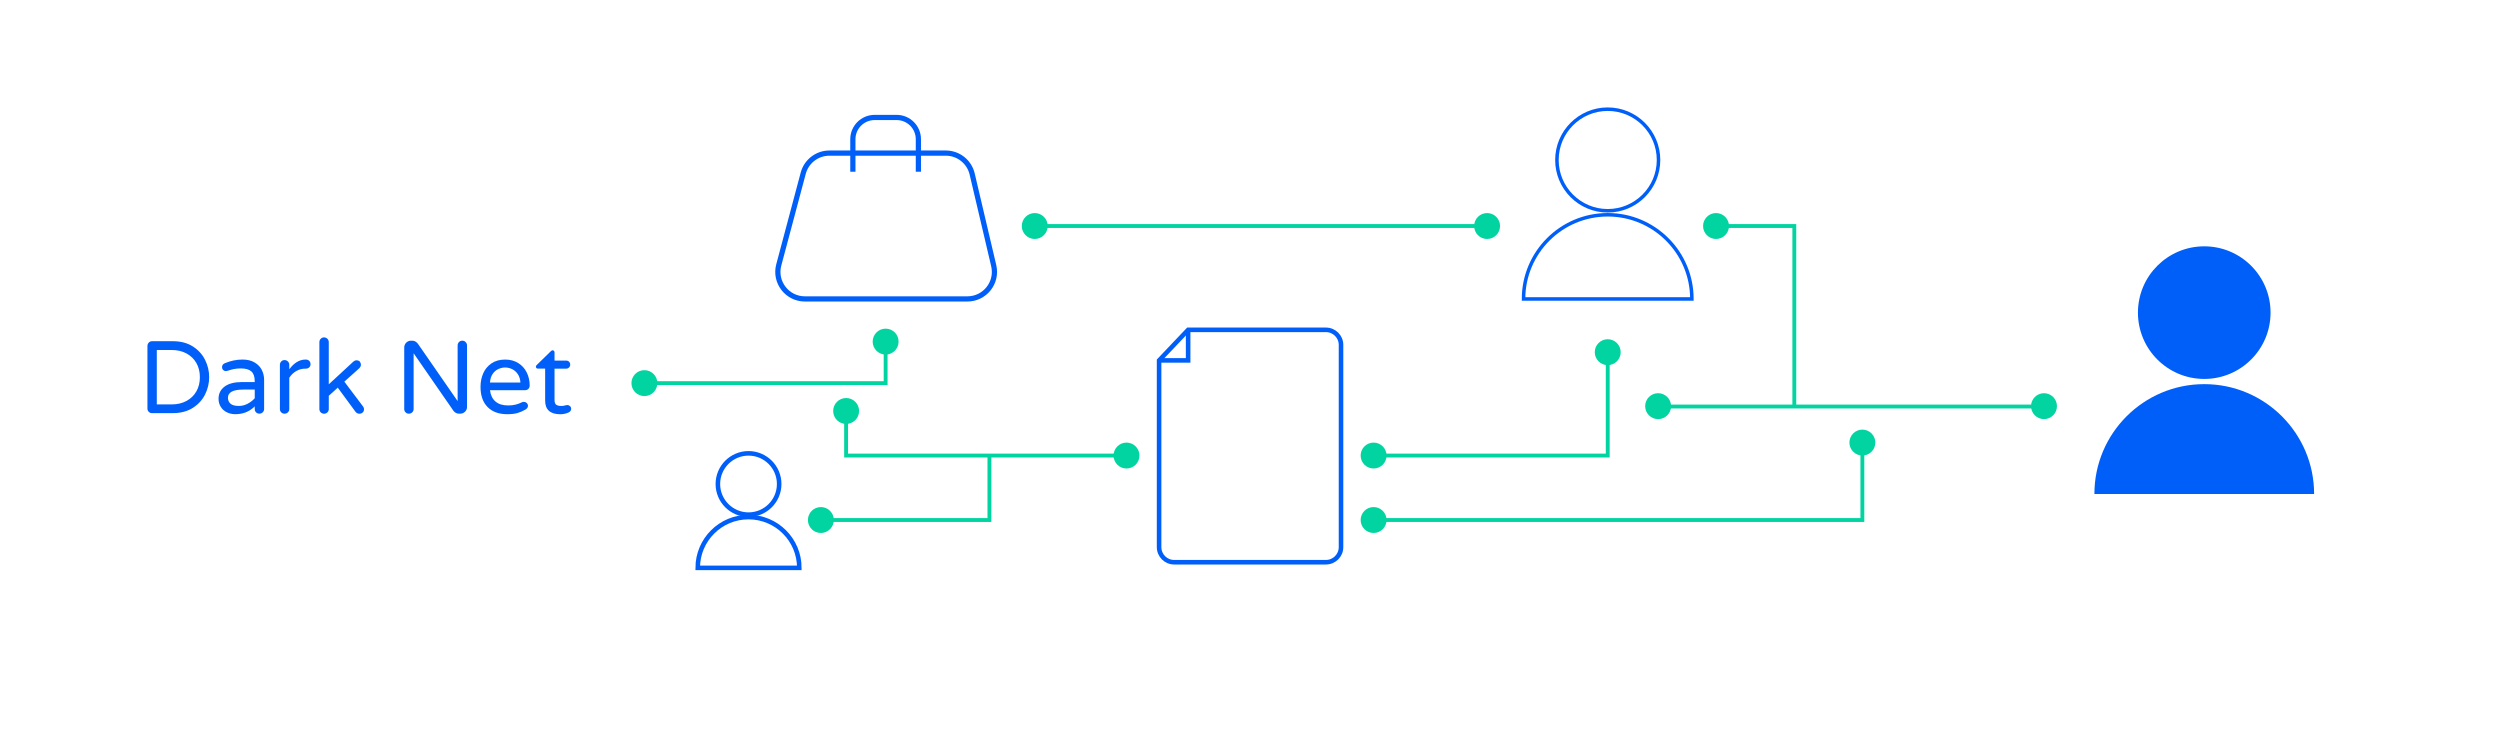 <?xml version="1.0" encoding="UTF-8"?> <!-- Generator: Adobe Illustrator 23.0.1, SVG Export Plug-In . SVG Version: 6.00 Build 0) --> <svg xmlns="http://www.w3.org/2000/svg" xmlns:xlink="http://www.w3.org/1999/xlink" id="Слой_1" x="0px" y="0px" viewBox="0 0 1384.86 407.94" style="enable-background:new 0 0 1384.86 407.94;" xml:space="preserve"> <style type="text/css"> .st0{fill:#F6F6F6;} .st1{fill:#EDEDED;} .st2{fill:none;stroke:#FFFFFF;stroke-width:9.213;stroke-miterlimit:10;} .st3{fill:#FFFFFF;} .st4{fill:#005FF9;} .st5{fill:#01D4A1;} .st6{fill:none;stroke:#DADADA;stroke-width:1.279;stroke-miterlimit:10;} .st7{fill:none;stroke:url(#SVGID_9_);stroke-width:8;stroke-miterlimit:10;} .st8{fill:#F5F5F5;} .st9{fill:#F3F4F4;} .st10{fill:#3AAFE1;} .st11{fill:#F4F5F5;} .st12{fill:#F3F5F5;} .st13{fill:#F3F5F6;} .st14{fill:#34ADE1;} .st15{fill:#F3F4F7;} .st16{fill:#F1F4F5;} .st17{fill:#4AB6E3;} .st18{fill:#EEF3F3;} .st19{fill:#39AFE0;} .st20{fill:#3DB1E1;} .st21{fill:#3CB1E0;} .st22{fill:#3AB0E1;} .st23{fill:#EDF2F3;} .st24{fill:#E6F0F4;} .st25{fill:#37AFE0;} .st26{fill:#46B4E4;} .st27{fill:#3CB1E1;} .st28{fill:#40B2E2;} .st29{fill:#41B3E3;} .st30{fill:#F1F3F4;} .st31{fill:#39AFE1;} .st32{fill:#41B3E1;} .st33{fill:#F1F4F7;} .st34{fill:#3AB2E1;} .st35{fill:#32AEE1;} .st36{fill:#3AB1E2;} .st37{fill:#3FB1E3;} .st38{fill:#43B2E1;} .st39{fill:#3FB3E0;} .st40{fill:#3CB1E2;} .st41{fill:#3BB1E2;} .st42{fill:#3FB2E3;} .st43{fill:#3DB1E3;} .st44{fill:#44B3E3;} .st45{fill:#EEF3F2;} .st46{fill:#45B5E1;} .st47{fill:#43B2E4;} .st48{fill:#44B3E2;} .st49{fill:#3DB1E2;} .st50{fill:#41B4E2;} .st51{fill:#3EB1E1;} .st52{fill:#48B4E2;} .st53{fill:#3EB2DF;} .st54{fill:#3DB2E2;} .st55{fill:#46B4E2;} .st56{fill:#38AFE1;} .st57{fill:#3EB0E3;} .st58{fill:#41B2E3;} .st59{fill:#45B5E3;} .st60{fill:#3EB1E2;} .st61{fill:#3EB2E1;} .st62{fill:#3AB0E3;} .st63{fill:#3EB2E2;} .st64{fill:#39B0E1;} .st65{fill:#48B5E3;} .st66{fill:#41B3E0;} .st67{fill:#3BB0E0;} .st68{fill:#38ADDF;} .st69{fill:#37AFE1;} .st70{fill:#3CB0E1;} .st71{fill:#3AAFE3;} .st72{fill:#3DB2E1;} .st73{fill:#41B1E1;} .st74{fill:#49B5E3;} .st75{fill:#43B4E2;} .st76{fill:#36AFE0;} .st77{fill:#43B3E1;} .st78{fill:#45B4E1;} .st79{fill:#43B3E3;} .st80{fill:#43B4E1;} .st81{fill:#40B2E5;} .st82{fill:#3BAFE2;} .st83{fill:#33AEDE;} .st84{fill:#36B0E0;} .st85{fill:#3BB0E2;} .st86{fill:#31AEE0;} .st87{fill:#40B0E3;} .st88{fill:#4DB7E0;} .st89{fill:#43B4E3;} .st90{fill:#2DADDF;} .st91{fill:#3FB0E1;} .st92{fill:#40B2E3;} .st93{fill:#47B3E1;} .st94{fill:#3FB2E2;} .st95{fill:#EFF4F2;} .st96{fill:#41B1E2;} .st97{fill:#51B9E4;} .st98{fill:#46B4E3;} .st99{fill:#41B2E5;} .st100{fill:#3FB2E1;} .st101{fill:#3FB3E1;} .st102{fill:#45B2E5;} .st103{fill:#26A9E1;} .st104{fill:#43B4E4;} .st105{fill:#3CAEE2;} .st106{fill:#3BB1E1;} .st107{fill:#36B0E5;} .st108{fill:#48B4E3;} .st109{fill:#56BBE4;} .st110{fill:#4CB6E3;} .st111{fill:#4EB7E2;} .st112{fill:#42B2E1;} .st113{fill:#33AEE2;} .st114{fill:#43B2E2;} .st115{fill:#40B3E2;} .st116{fill:#54B9E5;} .st117{fill:#44B4E2;} .st118{fill:#42B3E5;} .st119{fill:#50B8E5;} .st120{fill:#41AFE3;} .st121{fill:#3CB1DF;} .st122{fill:#45B4E3;} .st123{fill:#41B2E4;} .st124{fill:#49B6E3;} .st125{fill:#44B2E2;} .st126{fill:#41B3E2;} .st127{fill:#27A9E0;} .st128{fill:#4EB8E4;} .st129{fill:#41B2E2;} .st130{fill:#4CB7E3;} .st131{fill:#52B9E3;} .st132{fill:#46BBE5;} .st133{fill:#44B3E1;} .st134{fill:#46B4E1;} .st135{fill:#DFEEF2;} .st136{fill:#43B3E2;} .st137{fill:#42B3E0;} .st138{fill:#3CB2E1;} .st139{fill:#75C5E9;} .st140{fill:#E8F0F3;} .st141{fill:#F8F4F7;} .st142{fill:#46B3E2;} .st143{fill:#47BAE6;} .st144{fill:#34AEE4;} .st145{fill:#4BB6E4;} .st146{fill:#55BAE5;} .st147{fill:#4BB7E2;} .st148{fill:#44B4E3;} .st149{fill:#33AEE0;} .st150{fill:#44B4E1;} .st151{fill:#47B4E0;} .st152{fill:#30ABE3;} .st153{fill:#28AADE;} .st154{fill:#3DB2E3;} .st155{fill:#3AB1E1;} .st156{fill:#4AB6E4;} .st157{fill:#47B5E2;} .st158{fill:#F0F4F2;} .st159{fill:#28ACE0;} .st160{fill:#32B1DC;} .st161{fill:#2AABDF;} .st162{fill:#2CAAE2;} .st163{fill:#3FB1E2;} .st164{fill:#DCECF3;} .st165{fill:#3EB1E4;} .st166{fill:#DFEDF2;} .st167{fill:#45B3E1;} .st168{fill:#40B3E1;} .st169{fill:#3EB0E2;} .st170{fill:#28A9E4;} .st171{fill:#F0F7F0;} .st172{fill:#2DACE0;} .st173{fill:#45B1E5;} .st174{fill:#DAEDF1;} .st175{fill:#3EB3E1;} .st176{fill:#F2F3F7;} .st177{fill:#5BBDE5;} .st178{fill:#47B7E3;} .st179{fill:#44B4E5;} .st180{fill:#50B8E4;} .st181{fill:#3FAFE2;} .st182{fill:#4BB7E3;} .st183{fill:#43B3E0;} .st184{fill:#43B4E0;} .st185{fill:#B5DFED;} .st186{fill:#27A9E2;} .st187{fill:#29A8E3;} .st188{fill:#25AAE2;} .st189{fill:#55BAE4;} .st190{fill:#4BB6E3;} .st191{fill:#26AAE0;} .st192{fill:#7AC7EA;} .st193{fill:#4EB7E3;} .st194{fill:#34AEE2;} .st195{fill:#46B5E2;} .st196{fill:#2BA9E2;} .st197{fill:#41B2DE;} .st198{fill:#E6EFF0;} .st199{fill:#44BCE4;} .st200{fill:#27A9E1;} .st201{fill:#32B4E3;} .st202{fill:#27A9E3;} .st203{fill:#E4EFF2;} .st204{fill:#27AADE;} .st205{fill:#8DCFEC;} .st206{fill:#26ABE0;} .st207{fill:#4BB6E1;} .st208{fill:#24AAE4;} .st209{fill:#32AEE2;} .st210{fill:#2EACE0;} .st211{fill:#29ACE3;} .st212{fill:#2BABE1;} .st213{fill:#50B7E3;} .st214{fill:#4EB6E0;} .st215{fill:#D9EBF1;} .st216{fill:#54BAE4;} .st217{fill:#F3F6EF;} .st218{fill:#43B4DF;} .st219{fill:#44B5E0;} .st220{fill:#49B4E3;} .st221{fill:#31ADE0;} .st222{fill:#46BDE5;} .st223{fill:#3FBDE6;} .st224{fill:#37AEE1;} .st225{fill:#28AAE1;} .st226{fill:#28A9E0;} .st227{fill:#50B7E4;} .st228{fill:#52B8E5;} .st229{fill:#25A9E2;} .st230{fill:#28AADF;} .st231{fill:#F8F4FA;} .st232{fill:#53BAE4;} .st233{fill:#32ADE2;} .st234{fill:#59BDE5;} .st235{fill:#EBF3F4;} .st236{fill:#44BAE4;} .st237{fill:#45B4E2;} .st238{fill:#29ACDF;} .st239{fill:#45B5E0;} .st240{fill:#3CEBF8;} .st241{fill:#37AFE2;} .st242{fill:#47B5E3;} .st243{fill:#2DABE2;} .st244{fill:#38AFE0;} .st245{fill:#4CB7E2;} .st246{fill:#4EB7E7;} .st247{fill:#2BAAE0;} .st248{fill:#A4D7ED;} .st249{fill:#46B5E4;} .st250{fill:#42B2E3;} .st251{fill:#4AB5E2;} .st252{fill:#4FBCE3;} .st253{fill:#31ACE1;} .st254{fill:#2BAAE2;} .st255{fill:#34AEE1;} .st256{fill:#48B4E1;} .st257{fill:#28A9E2;} .st258{fill:#2DACDE;} .st259{fill:#97D2EA;} .st260{fill:#27AAE1;} .st261{fill:#47B4E3;} .st262{fill:#45B4E4;} .st263{fill:#A6D6EF;} .st264{fill:#3FB3E4;} .st265{fill:#2BAADF;} .st266{fill:#44BAE5;} .st267{fill:#42B1E3;} .st268{fill:#2BA9E3;} .st269{fill:#47B6E3;} .st270{fill:#4DB6E4;} .st271{fill:#44B2E4;} .st272{fill:#26AADF;} .st273{fill:#2CABE0;} .st274{fill:#46B3E1;} .st275{fill:#4BB5E4;} .st276{fill:#29AAE4;} .st277{fill:#45B3E2;} .st278{fill:#4FB8E3;} .st279{fill:#4BBAE3;} .st280{fill:#29A9E3;} .st281{fill:#4CB7E4;} .st282{fill:#E5F0F2;} .st283{fill:#26AAE1;} .st284{fill:#25AADE;} .st285{fill:#34ADE2;} .st286{fill:#3CB8E4;} .st287{fill:#49B6E4;} .st288{fill:#46B6E5;} .st289{fill:#46B5E1;} .st290{fill:#48B4E0;} .st291{fill:#45B3E3;} .st292{fill:#54BAE5;} .st293{fill:#2AABE0;} .st294{fill:#25AAE1;} .st295{fill:#2AABE1;} .st296{fill:#48B5E5;} .st297{fill:#37B8E4;} .st298{fill:#3FB3E2;} .st299{fill:#4FBBE4;} .st300{fill:#49D1EC;} .st301{fill:#42BAE4;} .st302{fill:#4BB4E0;} .st303{fill:#55B9E4;} .st304{fill:#38B0E2;} .st305{fill:#41B4E3;} .st306{fill:#40B1E2;} .st307{fill:#42BBE5;} .st308{fill:#2AA9DE;} .st309{fill:#4AB5E3;} .st310{fill:#44B3E4;} .st311{fill:#42B2E2;} .st312{fill:#25A9E1;} .st313{fill:#2EB5E4;} .st314{fill:#E0EEF3;} .st315{fill:#53BBE4;} .st316{fill:#1CB0EE;} .st317{fill:#2BAAE1;} .st318{fill:#29A9E1;} .st319{fill:#38B6E3;} .st320{fill:#4BB7E4;} .st321{fill:#43B8E2;} .st322{fill:#33ADE0;} .st323{fill:#42BFE8;} .st324{fill:#39B0E2;} .st325{fill:#4EC1E6;} .st326{fill:#49B5E4;} .st327{fill:#44B4E0;} .st328{fill:#48B5E2;} .st329{fill:#4AB5E4;} .st330{fill:#4EB9E5;} .st331{fill:#4BC0E7;} .st332{fill:#48B2E2;} .st333{fill:#4CBFE6;} .st334{fill:#4FC2E7;} .st335{fill:#50B9E3;} .st336{fill:#27AAE0;} .st337{fill:#25A9E0;} .st338{fill:#4CBCE5;} .st339{fill:#4AB8E2;} .st340{fill:#4DBAE6;} .st341{fill:#4AB5E5;} .st342{fill:#2DACE1;} .st343{fill:#41B2E0;} .st344{fill:#4AB7E4;} .st345{fill:#4CBBE3;} .st346{fill:#48BDE5;} .st347{fill:#3CB7E4;} .st348{fill:#2CABE1;} .st349{fill:#32B3E4;} .st350{fill:#4ABCE4;} .st351{fill:#42B3E1;} .st352{fill:#3FB9E4;} .st353{fill:#55BEE4;} .st354{fill:#4EBCE3;} .st355{fill:#30B2E4;} .st356{fill:#4AB4E2;} .st357{fill:#4CB6E4;} .st358{fill:#26AEE4;} .st359{fill:#4BB5E0;} .st360{fill:#36B6CE;} .st361{fill:#27AAE2;} .st362{fill:#42B2E0;} .st363{fill:#4DBCE3;} .st364{fill:#50B8E3;} .st365{fill:#48B6E3;} .st366{fill:#49B6E1;} .st367{fill:#51B8E6;} .st368{fill:#2EAFE3;} .st369{fill:#3EB6E4;} .st370{fill:#26C3EF;} .st371{fill:#2EB3E1;} .st372{fill:#4BB9E3;} .st373{fill:#51BEE4;} .st374{fill:#28A9E3;} .st375{fill:#3FB7E3;} .st376{fill:#41B4E0;} .st377{fill:#30ADE2;} .st378{fill:#24AAE0;} .st379{fill:#47B4E5;} .st380{fill:#31B3E2;} .st381{fill:#40B3E0;} .st382{fill:#43B2E0;} .st383{fill:#55D3EE;} .st384{fill:#33B1E4;} .st385{fill:#3AB4E2;} .st386{fill:#50B8E2;} .st387{fill:#54B9E4;} .st388{fill:#43B5E4;} .st389{fill:#3BAFE4;} .st390{fill:#40B3E4;} .st391{fill:#47B3E2;} .st392{fill:#4CB5DE;} .st393{fill:#4CB5DF;} .st394{fill:#46B5E3;} .st395{fill:#45B5E2;} .st396{fill:#4DB4E4;} .st397{fill:#E1EEF1;} .st398{fill:#4DB7E4;} .st399{fill:#20B0E7;} .st400{fill:#42B5E1;} .st401{fill:#4BB7E0;} .st402{fill:#44B5E1;} .st403{fill:#1EA9E2;} .st404{fill:#29AAE1;} .st405{fill:#43B5E1;} .st406{fill:#4CB6DF;} .st407{fill:#47B6E1;} .st408{fill:#42E4F3;} .st409{fill:#41D8F0;} .st410{fill:#20B0E6;} .st411{fill:#4BB5E6;} .st412{fill:#48B4E4;} .st413{fill:#4CB6E2;} .st414{fill:#3DB0DF;} .st415{fill:#4DB5DE;} .st416{fill:#26B1E9;} .st417{fill:#38DEF0;} .st418{fill:#22A9DC;} .st419{fill:#23ABE5;} .st420{fill:#49B4E1;} .st421{fill:#4CB7E1;} .st422{fill:#55BAE3;} .st423{fill:#25A8E1;} .st424{fill:#20AEE2;} .st425{fill:#26AADA;} .st426{fill:#4AB7E2;} .st427{fill:#2AA8DF;} .st428{fill:#47D6EE;} .st429{fill:#32ADE0;} .st430{fill:#3FB0E4;} .st431{fill:#33B2E1;} .st432{fill:#57DEF2;} .st433{fill:#2DE7F9;} .st434{fill:#2CABDF;} .st435{fill:#51BBE5;} .st436{fill:#49B8E1;} .st437{fill:#4DB8E9;} .st438{fill:#26ABDE;} .st439{fill:#50B7E6;} .st440{fill:#44B7E1;} .st441{fill:#3BB0DE;} .st442{fill:#4BB6E2;} .st443{fill:#4EB8DF;} .st444{fill:#24A7D8;} .st445{fill:#28ABE5;} .st446{fill:#25ABE2;} .st447{fill:#29ADE7;} .st448{fill:#4AB9E3;} .st449{fill:#26A9E4;} .st450{fill:#4CB9E2;} .st451{fill:#29AAE5;} .st452{fill:#26ACE1;} .st453{fill:#45B3E4;} .st454{fill:#20A9F0;} .st455{fill:#53BAE5;} .st456{fill:#28AAE0;} .st457{fill:#4CB4E4;} .st458{fill:#24A9D8;} .st459{fill:#49B8E2;} .st460{fill:#23A3E5;} .st461{fill:#26ABE5;} .st462{fill:#27ABDC;} .st463{fill:#4DB8DF;} .st464{fill:#4FB6DF;} .st465{fill:#23ACDF;} .st466{fill:#3FB3E6;} .st467{fill:#23A4DB;} .st468{fill:#21A7DE;} .st469{fill:#4DB9E3;} .st470{fill:#27A4DD;} .st471{fill:#28ADE6;} .st472{fill:#27AAE4;} .st473{fill:#20A9E2;} .st474{fill:#41B4E1;} .st475{fill:#24ABE2;} .st476{fill:#2EA7E5;} .st477{fill:#23A4D5;} .st478{fill:#4DDDEF;} .st479{fill:#21AEE3;} .st480{fill:#4CB6E1;} .st481{fill:#29AAE2;} .st482{fill:#4ADCF1;} .st483{fill:#3CDAF1;} .st484{fill:#51E1F4;} .st485{fill:#1FAAE4;} .st486{fill:#29ABE5;} .st487{fill:#4DB6E0;} .st488{fill:#42B6E1;} .st489{fill:#48B6E2;} .st490{fill:#29A4DF;} .st491{fill:#20A8DF;} .st492{fill:#22A5DD;} .st493{fill:#30E7FA;} .st494{fill:#23AADB;} .st495{fill:#28ABDE;} .st496{fill:#24A5DC;} .st497{fill:#28AADA;} .st498{fill:#20A8E0;} .st499{fill:#39B4E2;} .st500{fill:#45DAED;} .st501{fill:#2DE0F3;} .st502{fill:#2DE9F8;} .st503{fill:#66C1E5;} .st504{fill:#24A9E0;} .st505{fill:#25A9DF;} .st506{fill:#4FB7E5;} .st507{fill:#2DF2F9;} .st508{fill:#269FEA;} .st509{fill:#22A2E0;} .st510{fill:#29A8D5;} .st511{fill:#3AE8F4;} .st512{fill:#62C0E7;} .st513{fill:#3DDDF1;} .st514{fill:#50B6E3;} .st515{fill:#35DAEE;} .st516{fill:#4AB6E2;} .st517{fill:#20ADE8;} .st518{fill:#34BFDC;} .st519{fill:#23AEE3;} .st520{fill:#27A6DA;} .st521{fill:#27A7DF;} .st522{fill:#26A8DF;} .st523{fill:#27ACE2;} .st524{fill:#29A6E0;} .st525{fill:#26A5DF;} .st526{fill:#30A8E0;} .st527{fill:#2CEFF9;} .st528{fill:#29A8E2;} .st529{fill:#2AACE1;} .st530{fill:#30A8DB;} .st531{fill:#29ABE1;} .st532{fill:#26B1D9;} .st533{fill:#20A7E5;} .st534{fill:#24A7DE;} .st535{fill:#2DA6E3;} .st536{fill:#29A5E4;} .st537{fill:#1EA9E7;} .st538{fill:#2AF4FA;} .st539{fill:#2CA5D9;} .st540{fill:#26A6D7;} .st541{fill:#26A9E0;} .st542{fill:#2AA7E1;} .st543{fill:#2FA4E0;} .st544{fill:#26A6DA;} .st545{fill:#22A3E4;} .st546{fill:#1AACD0;} .st547{fill:#2BA7DF;} .st548{fill:#3FB2DF;} .st549{fill:#2EECF9;} .st550{fill:#23A8E3;} .st551{fill:#23A5E6;} .st552{fill:#25A9D5;} .st553{fill:#28A9DA;} .st554{fill:#31E0F4;} .st555{fill:#1FA5E9;} .st556{fill:#26ADDC;} .st557{fill:#20ACE2;} .st558{fill:#2EA6DD;} .st559{fill:#27ABE0;} .st560{fill:#2BABE7;} .st561{fill:#2FA1D9;} .st562{fill:#25A4D8;} .st563{fill:#29A6E8;} .st564{fill:#25A3ED;} .st565{fill:#2FA1D4;} .st566{fill:#2AA7E0;} .st567{fill:#20AAEE;} .st568{fill:#23ACD9;} .st569{fill:#23A8E1;} .st570{fill:#27A9D9;} .st571{fill:#29ABDD;} .st572{fill:#2EA4DF;} .st573{fill:#27A9DC;} .st574{fill:#32E7F4;} .st575{fill:#2AABDB;} .st576{fill:#1CA6E7;} .st577{fill:#21A6ED;} .st578{fill:#2FA5DF;} .st579{fill:#29AADC;} .st580{fill:#28ACD7;} .st581{fill:#25A7DE;} .st582{fill:#1CA7EA;} .st583{fill:#2AA8E5;} .st584{fill:#28AADC;} .st585{fill:#2BA3D7;} .st586{fill:#2AAADF;} .st587{fill:#26ABEC;} .st588{fill:#27AADD;} .st589{fill:#22A8DA;} .st590{fill:#2EA2DA;} .st591{fill:#26A9E3;} .st592{fill:#25A4DA;} .st593{fill:#29AADF;} .st594{fill:#29A8D9;} .st595{fill:#2CECF7;} .st596{fill:#3BE1F4;} .st597{fill:#26ADDE;} .st598{fill:#28A7E1;} .st599{fill:#2AAAE5;} .st600{fill:#2AB1D9;} .st601{fill:#28A8E2;} .st602{fill:#2CEAF4;} .st603{fill:#29A8CE;} .st604{fill:#26A6EC;} .st605{fill:#29A6DF;} .st606{fill:#32E2F4;} .st607{fill:#27AFDA;} .st608{fill:#22A9DB;} .st609{fill:#25A4DF;} .st610{fill:#28A6DC;} .st611{fill:#22AFF0;} .st612{fill:#24AADF;} .st613{fill:#23A9E0;} .st614{fill:#27A8DF;} .st615{fill:#2DAEE0;} .st616{fill:#29ACDE;} .st617{fill:#25ACDC;} .st618{fill:#29A7E3;} .st619{fill:#28ABDF;} .st620{fill:#20A8DE;} .st621{fill:#2DE5F4;} .st622{fill:#24ACDF;} .st623{fill:#2CAFD9;} .st624{fill:#24A7EA;} .st625{fill:#27A6E0;} .st626{fill:#2BA9D9;} .st627{fill:#27A1E0;} .st628{fill:#2BAADD;} .st629{fill:#2CA3E0;} .st630{fill:#4DB7E5;} .st631{fill:#28A9DC;} .st632{fill:#2EEDFB;} .st633{fill:#24B0D5;} .st634{fill:#23A8DA;} .st635{fill:#2EA4DE;} .st636{fill:#28A7DA;} .st637{fill:#2BA7F1;} .st638{fill:#26A8D0;} .st639{fill:#28A9F2;} .st640{fill:#22A8DC;} .st641{fill:#25A6DE;} .st642{fill:#21A9E5;} .st643{fill:#20A9E0;} .st644{fill:#58BAE5;} .st645{fill:#25A9DA;} .st646{fill:#27A6DD;} .st647{fill:#26A6E7;} .st648{fill:#2BA5DD;} .st649{fill:#2BA4D9;} .st650{fill:#23A7EF;} .st651{fill:#47B5E0;} .st652{fill:#28B0E3;} .st653{fill:#26A8D8;} .st654{fill:#2DA9E2;} .st655{fill:#29ABDA;} .st656{fill:#2AAAE4;} .st657{fill:#28A9DB;} .st658{fill:#24A6D9;} .st659{fill:#29AADA;} .st660{fill:#4EB7E4;} .st661{fill:#2AA9E4;} .st662{fill:#29A8DC;} .st663{fill:#2FA3D8;} .st664{fill:#21A9E0;} .st665{fill:#2AAADD;} .st666{fill:#26A4DF;} .st667{fill:#24A5D8;} .st668{fill:#29A9D9;} .st669{fill:#29ACDA;} .st670{fill:#2FA3DC;} .st671{fill:#29A5DB;} .st672{fill:#29A8E4;} .st673{fill:#25A2DC;} .st674{fill:#2BAFE4;} .st675{fill:#1EA5E7;} .st676{fill:#26A9DF;} .st677{fill:#2AA8E3;} .st678{fill:#2DEBF6;} .st679{fill:#29A9E4;} .st680{fill:#24AAE3;} .st681{fill:#25A3D7;} .st682{fill:#25AAEB;} .st683{fill:#24B1E9;} .st684{fill:#2FA6E0;} .st685{fill:#2DEEFA;} .st686{fill:#27A7E1;} .st687{fill:#24ACE7;} .st688{fill:#2AABEB;} .st689{fill:#2DA6D9;} .st690{fill:#22AEDF;} .st691{fill:#2BA4D8;} .st692{fill:#26ABE4;} .st693{fill:#27A6E5;} .st694{fill:#22A9D8;} .st695{fill:#2CEFF8;} .st696{fill:#2DA9D7;} .st697{fill:#2BA9E7;} .st698{fill:#30EEF6;} .st699{fill:#22A8DB;} .st700{fill:#24ADDF;} .st701{fill:#31E3F7;} .st702{fill:#2CABD9;} .st703{fill:#4CB8E1;} .st704{fill:#28A7E2;} .st705{fill:#22A7E2;} .st706{fill:#24A9E3;} .st707{fill:#DFF0EE;} .st708{fill:#33ECF9;} .st709{fill:#6FC2E4;} .st710{fill:#4FB5E1;} .st711{fill:#2BA9DD;} .st712{fill:#25A7E1;} .st713{fill:#51B9E5;} .st714{fill:#2BA9E6;} .st715{fill:#55BBE5;} .st716{fill:#2CA7DF;} .st717{fill:#5ABEE4;} .st718{fill:#CCE6F0;} .st719{fill:#F2F4F4;} .st720{fill:#42B3E2;} .st721{fill:#40B2E1;} .st722{fill:#33ACE1;} .st723{fill:#2BA9E0;} .st724{fill:#42B2E4;} .st725{fill:#2CACE1;} .st726{fill:#52B9E4;} .st727{fill:#4CB8E4;} .st728{fill:#33AEE1;} .st729{fill:#44B5E2;} .st730{fill:#42B4E3;} .st731{fill:#48B5E4;} .st732{fill:#42B4E4;} .st733{fill:#36B0E1;} .st734{fill:#56BAE5;} .st735{fill:#57BBE5;} .st736{fill:#52BAE2;} .st737{fill:#3AB1E5;} .st738{fill:#3EB1E3;} .st739{fill:#45B4E5;} .st740{fill:#2CAAE1;} .st741{fill:#31DBF1;} .st742{fill:#48B5E1;} .st743{fill:#2FACE4;} .st744{fill:#34B0DF;} .st745{fill:#2CACDD;} .st746{fill:#52BDE6;} .st747{fill:#50BFE3;} .st748{fill:#45B8E1;} .st749{fill:#46B8E1;} .st750{fill:#32AFE3;} .st751{fill:#42B1E2;} .st752{fill:#28C5EB;} .st753{fill:#30AEDE;} .st754{fill:#47B2E2;} .st755{fill:#31A8DF;} .st756{fill:#33E1F4;} .st757{fill:#21A3DD;} .st758{fill:#2AA8D4;} .st759{fill:#2BA5DE;} .st760{fill:#2AEFF4;} .st761{fill:#23A7E9;} .st762{fill:#3CE2F4;} .st763{fill:#2EA2F0;} .st764{fill:#21A5DE;} .st765{fill:#31E7F2;} .st766{fill:#28B0E0;} .st767{fill:#1EA7E3;} .st768{fill:#2DA6D6;} .st769{fill:#25A7E2;} .st770{fill:#2AACDF;} .st771{fill:#2BA8D6;} .st772{fill:#23A7DD;} .st773{fill:#27A4DB;} .st774{fill:#4EB8E3;} .st775{fill:#26A5E5;} .st776{fill:#28A7E0;} .st777{fill:#41B2E1;} .st778{fill:#42B3E3;} .st779{fill:#48B6E5;} .st780{fill:#26A8E2;} .st781{fill:#24A5D2;} .st782{fill:#28A8E0;} .st783{fill:#3FB1E1;} .st784{fill:#40B1E1;} .st785{fill:#3BB0E1;} .st786{fill:#3FBCE4;} .st787{fill:#3BC1E7;} .st788{fill:#3EB9E1;} .st789{fill:#26ABE1;} .st790{fill:#42B2E6;} .st791{fill:#32EEF7;} .st792{fill:#B7DFEE;} .st793{fill:#27AADF;} .st794{fill:#D4E8F3;} .st795{fill:#E5EFF4;} .st796{fill:#2FEEFA;} .st797{fill:#E3ECF2;} .st798{fill:#54B8E5;} .st799{fill:#69C2E7;} .st800{fill:#C9E5EF;} .st801{fill:#F6F3F9;} .st802{fill:#F1F3F5;} .st803{fill:#B2DCEF;} .st804{fill:#2CAEDD;} .st805{fill:#F3F4F5;} .st806{fill:#CAE4F1;} .st807{fill:#F2F4F5;} .st808{fill:#29A6E3;} .st809{fill:#27A8E2;} .st810{fill:#27A9DE;} .st811{fill:#2FE6F7;} .st812{fill:#27A8E3;} .st813{fill:#28AAE2;} .st814{fill:#44E6F5;} .st815{fill:#D4EAF3;} .st816{fill:#2DA7DF;} .st817{fill:#39E7F3;} .st818{fill:#D5EAF2;} .st819{fill:#2EE5FB;} .st820{fill:#E0EDF2;} .st821{fill:#2FEAFC;} .st822{fill:#21F8F9;} .st823{fill:#29F4F4;} .st824{fill:#2CE1F4;} .st825{fill:#39B0E3;} .st826{fill:#36E3F6;} .st827{fill:#40B8E2;} .st828{fill:none;stroke:#005FF9;stroke-miterlimit:10;} .st829{fill:none;stroke:#01D4A1;stroke-width:6;stroke-miterlimit:10;} .st830{fill:none;stroke:#FDB15D;stroke-width:6;stroke-miterlimit:10;} .st831{fill:none;stroke:#EDEDED;stroke-width:6;stroke-miterlimit:10;} .st832{fill:none;stroke:#DADADA;stroke-width:6;stroke-miterlimit:10;} .st833{fill:url(#SVGID_10_);} .st834{fill:none;stroke:#FFFFFF;stroke-width:2.764;stroke-miterlimit:10;} .st835{fill:none;stroke:url(#SVGID_11_);stroke-width:2.626;stroke-miterlimit:10;} .st836{fill:none;stroke:#FFFFFF;stroke-width:1.92;stroke-miterlimit:10;} .st837{fill:none;stroke:url(#SVGID_12_);stroke-width:1.922;stroke-miterlimit:10;} .st838{fill:url(#SVGID_13_);} .st839{fill:none;stroke:url(#SVGID_14_);stroke-width:1.745;stroke-miterlimit:10;} .st840{fill:none;stroke:url(#SVGID_15_);stroke-width:1.931;stroke-miterlimit:10;} .st841{fill:none;stroke:url(#SVGID_16_);stroke-width:1.922;stroke-miterlimit:10;} .st842{fill:url(#SVGID_17_);} .st843{fill:none;stroke:url(#SVGID_18_);stroke-width:1.745;stroke-miterlimit:10;} .st844{fill:none;stroke:url(#SVGID_19_);stroke-width:1.931;stroke-miterlimit:10;} .st845{fill:none;stroke:url(#SVGID_20_);stroke-width:1.922;stroke-miterlimit:10;} .st846{fill:url(#SVGID_21_);} .st847{fill:none;stroke:url(#SVGID_22_);stroke-width:1.745;stroke-miterlimit:10;} .st848{fill:none;stroke:url(#SVGID_23_);stroke-width:1.931;stroke-miterlimit:10;} .st849{fill:none;stroke:url(#SVGID_24_);stroke-width:1.922;stroke-miterlimit:10;} .st850{fill:url(#SVGID_25_);} .st851{fill:none;stroke:url(#SVGID_26_);stroke-width:1.745;stroke-miterlimit:10;} .st852{fill:none;stroke:url(#SVGID_27_);stroke-width:1.931;stroke-miterlimit:10;} .st853{fill:none;stroke:url(#SVGID_28_);stroke-width:1.922;stroke-miterlimit:10;} .st854{fill:url(#SVGID_29_);} .st855{fill:none;stroke:url(#SVGID_30_);stroke-width:1.745;stroke-miterlimit:10;} .st856{fill:none;stroke:url(#SVGID_31_);stroke-width:1.931;stroke-miterlimit:10;} .st857{fill:none;stroke:url(#SVGID_32_);stroke-width:1.922;stroke-miterlimit:10;} .st858{fill:url(#SVGID_33_);} .st859{fill:none;stroke:url(#SVGID_34_);stroke-width:1.745;stroke-miterlimit:10;} .st860{fill:none;stroke:url(#SVGID_35_);stroke-width:1.931;stroke-miterlimit:10;} .st861{fill:none;stroke:url(#SVGID_36_);stroke-width:1.922;stroke-miterlimit:10;} .st862{fill:url(#SVGID_37_);} .st863{fill:none;stroke:url(#SVGID_38_);stroke-width:1.745;stroke-miterlimit:10;} .st864{fill:none;stroke:url(#SVGID_39_);stroke-width:1.931;stroke-miterlimit:10;} .st865{fill:none;stroke:url(#SVGID_40_);stroke-width:2.626;stroke-miterlimit:10;} .st866{fill:none;stroke:url(#SVGID_41_);stroke-width:2.626;stroke-miterlimit:10;} .st867{fill:none;stroke:url(#SVGID_42_);stroke-width:2.626;stroke-miterlimit:10;} .st868{fill:none;stroke:url(#SVGID_43_);stroke-width:2.626;stroke-miterlimit:10;} .st869{fill:none;stroke:url(#SVGID_44_);stroke-width:2.626;stroke-miterlimit:10;} .st870{fill:none;stroke:url(#SVGID_45_);stroke-width:2.626;stroke-miterlimit:10;} .st871{fill:none;stroke:url(#SVGID_46_);stroke-width:2.626;stroke-miterlimit:10;} .st872{fill:none;stroke:url(#SVGID_47_);stroke-width:1.922;stroke-miterlimit:10;} .st873{fill:url(#SVGID_48_);} .st874{fill:none;stroke:url(#SVGID_49_);stroke-width:1.745;stroke-miterlimit:10;} .st875{fill:none;stroke:url(#SVGID_50_);stroke-width:1.931;stroke-miterlimit:10;} .st876{fill:none;stroke:url(#SVGID_51_);stroke-width:2.626;stroke-miterlimit:10;} .st877{fill:none;stroke:url(#SVGID_52_);stroke-width:2.626;stroke-miterlimit:10;} .st878{fill:none;stroke:url(#SVGID_53_);stroke-width:2.626;stroke-miterlimit:10;} .st879{fill:none;stroke:url(#SVGID_54_);stroke-width:2.626;stroke-miterlimit:10;} .st880{fill:none;stroke:url(#SVGID_55_);stroke-width:2.626;stroke-miterlimit:10;} .st881{fill:none;stroke:url(#SVGID_56_);stroke-width:2.626;stroke-miterlimit:10;} .st882{fill:none;stroke:url(#SVGID_57_);stroke-width:2.626;stroke-miterlimit:10;} .st883{fill:none;stroke:url(#SVGID_58_);stroke-width:2.626;stroke-miterlimit:10;} .st884{fill:none;stroke:url(#SVGID_59_);stroke-width:2.626;stroke-miterlimit:10;} .st885{fill:none;stroke:url(#SVGID_60_);stroke-width:8;stroke-miterlimit:10;} .st886{fill:none;stroke:url(#SVGID_61_);stroke-width:2.626;stroke-miterlimit:10;} .st887{fill:none;stroke:url(#SVGID_62_);stroke-width:2.626;stroke-miterlimit:10;} .st888{fill:none;stroke:url(#SVGID_63_);stroke-width:2.626;stroke-miterlimit:10;} .st889{fill:none;stroke:url(#SVGID_64_);stroke-width:2.626;stroke-miterlimit:10;} .st890{fill:none;stroke:url(#SVGID_65_);stroke-width:2.626;stroke-miterlimit:10;} .st891{fill:none;stroke:url(#SVGID_66_);stroke-width:2.626;stroke-miterlimit:10;} .st892{fill:none;stroke:url(#SVGID_67_);stroke-width:2.626;stroke-miterlimit:10;} .st893{fill:none;stroke:#005FF9;stroke-width:1.947;stroke-miterlimit:10;} .st894{fill:none;stroke:#005FF9;stroke-width:2.527;stroke-miterlimit:10;} .st895{fill:none;stroke:#005FF9;stroke-width:2.143;stroke-miterlimit:10;} .st896{fill:none;stroke:#005FF9;stroke-width:1.418;stroke-miterlimit:10;} .st897{fill:none;stroke:#005FF9;stroke-width:2;stroke-miterlimit:10;} .st898{fill:none;stroke:#01D4A1;stroke-width:2.143;stroke-miterlimit:10;} .st899{fill:none;stroke:#005FF9;stroke-width:2.885;stroke-miterlimit:10;} .st900{fill:none;stroke:url(#SVGID_68_);stroke-width:7.122;stroke-miterlimit:10;} .st901{fill:none;stroke:url(#SVGID_69_);stroke-width:7.936;stroke-miterlimit:10;} .st902{fill:none;stroke:url(#SVGID_70_);stroke-width:6.394;stroke-linejoin:round;stroke-miterlimit:10;} .st903{fill:none;stroke:url(#SVGID_71_);stroke-width:6.394;stroke-linejoin:round;stroke-miterlimit:10;} .st904{fill:none;stroke:url(#SVGID_72_);stroke-width:6.394;stroke-linejoin:round;stroke-miterlimit:10;} .st905{fill:none;stroke:url(#SVGID_73_);stroke-width:6.394;stroke-linejoin:round;stroke-miterlimit:10;} .st906{fill:none;stroke:url(#SVGID_74_);stroke-width:8;stroke-miterlimit:10;} .st907{fill:none;stroke:url(#SVGID_75_);stroke-width:8;stroke-miterlimit:10;} .st908{fill:none;stroke:url(#SVGID_76_);stroke-width:8;stroke-miterlimit:10;} .st909{fill:none;stroke:#FFFFFF;stroke-width:12;stroke-miterlimit:10;} .st910{fill:none;stroke:#FFFFFF;stroke-width:6;stroke-miterlimit:10;} .st911{fill:none;stroke:#FFFFFF;stroke-width:7.287;stroke-miterlimit:10;} .st912{fill:none;stroke:#FDB15D;stroke-width:0.694;stroke-miterlimit:10;} .st913{fill:none;stroke:#FDB15D;stroke-width:0.815;stroke-miterlimit:10;} .st914{fill:url(#SVGID_77_);} .st915{fill:none;stroke:#01D4A1;stroke-width:0.257;stroke-miterlimit:10;} .st916{fill:none;stroke:#01D4A1;stroke-width:0.2;stroke-miterlimit:10;} .st917{fill:#DADADA;} </style> <g> <path class="st4" d="M82.41,228.13c-0.5-0.49-0.74-1.1-0.74-1.83v-34.66c0-0.72,0.25-1.34,0.74-1.86c0.49-0.51,1.1-0.77,1.83-0.77 h11.48c4.34,0,8.02,0.96,11.05,2.88c3.03,1.92,5.3,4.41,6.82,7.45c1.52,3.05,2.28,6.24,2.28,9.59c0,3.35-0.76,6.55-2.28,9.59 c-1.52,3.05-3.8,5.53-6.82,7.45c-3.03,1.92-6.71,2.88-11.05,2.88H84.23C83.51,228.87,82.9,228.63,82.41,228.13z M95.08,224.02 c3.12,0,5.86-0.64,8.22-1.91c2.36-1.28,4.19-3.05,5.48-5.31c1.29-2.26,1.94-4.88,1.94-7.85s-0.65-5.59-1.94-7.85 c-1.29-2.26-3.12-4.04-5.48-5.31c-2.36-1.28-5.1-1.91-8.22-1.91h-8.22v30.15H95.08z"></path> <path class="st4" d="M125.72,228.42c-1.43-0.69-2.56-1.68-3.4-3c-0.84-1.31-1.26-2.83-1.26-4.54c0-2.82,1.11-5.06,3.34-6.74 c2.23-1.67,5.49-2.51,9.79-2.51h6.91v-0.46c0-2.51-0.62-4.32-1.86-5.42c-1.24-1.1-3.17-1.66-5.8-1.66c-1.45,0-2.73,0.11-3.85,0.34 c-1.12,0.23-2.37,0.57-3.74,1.03c-0.31,0.08-0.55,0.11-0.74,0.11c-0.57,0-1.07-0.21-1.48-0.63c-0.42-0.42-0.63-0.93-0.63-1.54 c0-1.03,0.49-1.75,1.48-2.17c3.24-1.37,6.53-2.06,9.88-2.06c2.63,0,4.84,0.53,6.65,1.6c1.81,1.07,3.14,2.45,4,4.14 c0.86,1.69,1.29,3.53,1.29,5.51v16.16c0,0.72-0.26,1.33-0.77,1.83c-0.51,0.49-1.13,0.74-1.86,0.74c-0.72,0-1.33-0.25-1.83-0.74 c-0.5-0.49-0.74-1.1-0.74-1.83v-1.48c-2.82,2.89-6.4,4.34-10.74,4.34C128.7,229.44,127.15,229.1,125.72,228.42z M137.17,223.65 c1.56-0.82,2.87-1.84,3.94-3.06v-4.8h-6.22c-5.75,0-8.62,1.5-8.62,4.51c0,1.37,0.47,2.48,1.4,3.31c0.93,0.84,2.48,1.26,4.65,1.26 C133.99,224.87,135.61,224.47,137.17,223.65z"></path> <path class="st4" d="M155.79,228.42c-0.5-0.49-0.74-1.1-0.74-1.83v-24.5c0-0.72,0.25-1.34,0.74-1.86c0.49-0.51,1.1-0.77,1.83-0.77 c0.72,0,1.34,0.26,1.86,0.77c0.51,0.51,0.77,1.13,0.77,1.86v2.46c2.66-3.58,5.65-5.37,8.97-5.37h0.29c0.72,0,1.32,0.25,1.8,0.74 c0.48,0.5,0.71,1.1,0.71,1.83c0,0.72-0.25,1.31-0.74,1.77c-0.5,0.46-1.12,0.69-1.88,0.69h-0.29c-1.83,0-3.5,0.45-5.03,1.34 c-1.52,0.9-2.8,2.12-3.83,3.68v17.36c0,0.72-0.26,1.33-0.77,1.83c-0.51,0.49-1.13,0.74-1.86,0.74 C156.89,229.16,156.28,228.91,155.79,228.42z"></path> <path class="st4" d="M177.66,228.42c-0.5-0.49-0.74-1.1-0.74-1.83v-37.06c0-0.72,0.25-1.34,0.74-1.86c0.49-0.51,1.1-0.77,1.83-0.77 c0.72,0,1.34,0.26,1.86,0.77c0.51,0.51,0.77,1.13,0.77,1.86v23.36l13.59-12.56c0.57-0.49,1.14-0.74,1.71-0.74 c0.88,0,1.51,0.25,1.91,0.74c0.4,0.5,0.6,1.08,0.6,1.77c0,0.65-0.32,1.29-0.97,1.94l-8.22,7.37l10.34,13.71 c0.38,0.5,0.57,1.01,0.57,1.54c0,0.76-0.25,1.37-0.74,1.83c-0.5,0.46-1.12,0.69-1.88,0.69c-0.38,0-0.76-0.1-1.14-0.29 c-0.38-0.19-0.71-0.46-0.97-0.8l-9.82-13.36l-4.97,4.51v7.37c0,0.72-0.26,1.33-0.77,1.83c-0.51,0.49-1.13,0.74-1.86,0.74 C178.77,229.16,178.16,228.91,177.66,228.42z"></path> <path class="st4" d="M224.66,228.42c-0.5-0.49-0.74-1.1-0.74-1.83v-34.09c0-1.03,0.36-1.91,1.08-2.66c0.72-0.74,1.6-1.11,2.63-1.11 h0.74c1.22,0,2.26,0.57,3.14,1.71l21.99,31.75v-30.84c0-0.72,0.25-1.34,0.74-1.86c0.49-0.51,1.1-0.77,1.83-0.77 c0.72,0,1.34,0.26,1.86,0.77c0.51,0.51,0.77,1.13,0.77,1.86v34.09c0,1.03-0.37,1.9-1.11,2.63c-0.74,0.72-1.63,1.08-2.66,1.08h-0.69 c-0.61,0-1.18-0.14-1.71-0.43c-0.53-0.29-0.97-0.66-1.31-1.11l-22.1-31.92v30.9c0,0.72-0.26,1.33-0.77,1.83 c-0.51,0.49-1.13,0.74-1.86,0.74C225.76,229.16,225.15,228.91,224.66,228.42z"></path> <path class="st4" d="M270.09,225.47c-2.61-2.65-3.91-6.37-3.91-11.16c0-2.7,0.49-5.2,1.48-7.48c0.99-2.28,2.51-4.13,4.57-5.54 c2.06-1.41,4.59-2.11,7.6-2.11c2.82,0,5.25,0.66,7.31,1.97s3.62,3.06,4.68,5.25c1.07,2.19,1.6,4.58,1.6,7.17 c0,0.72-0.24,1.33-0.71,1.83c-0.48,0.5-1.11,0.74-1.91,0.74h-19.36c0.3,2.67,1.29,4.74,2.97,6.22c1.67,1.48,4.02,2.23,7.02,2.23 c1.6,0,3-0.15,4.2-0.46c1.2-0.3,2.37-0.74,3.51-1.31c0.3-0.15,0.65-0.23,1.03-0.23c0.61,0,1.14,0.21,1.6,0.63 c0.46,0.42,0.69,0.95,0.69,1.6c0,0.84-0.5,1.54-1.48,2.11c-1.48,0.84-2.95,1.47-4.4,1.88c-1.45,0.42-3.31,0.63-5.6,0.63 C276.32,229.44,272.7,228.12,270.09,225.47z M288.28,211.91c-0.11-1.86-0.6-3.43-1.46-4.68c-0.86-1.26-1.91-2.18-3.17-2.77 c-1.26-0.59-2.53-0.89-3.83-0.89c-1.29,0-2.57,0.3-3.83,0.89c-1.26,0.59-2.3,1.51-3.14,2.77c-0.84,1.26-1.31,2.82-1.43,4.68H288.28 z"></path> <path class="st4" d="M301.98,221.9v-17.7h-4.05c-0.31,0-0.56-0.1-0.77-0.31c-0.21-0.21-0.31-0.47-0.31-0.77 c0-0.38,0.17-0.7,0.51-0.97l7.77-7.6c0.34-0.34,0.67-0.51,0.97-0.51c0.3,0,0.56,0.11,0.77,0.34c0.21,0.23,0.31,0.5,0.31,0.8v4.57 h6.45c0.65,0,1.18,0.21,1.6,0.63c0.42,0.42,0.63,0.95,0.63,1.6c0,0.61-0.21,1.13-0.63,1.57c-0.42,0.44-0.95,0.66-1.6,0.66h-6.45 v17.25c0,1.48,0.35,2.43,1.06,2.83c0.7,0.4,1.59,0.6,2.66,0.6c0.76,0,1.52-0.11,2.28-0.34c0.15-0.04,0.31-0.08,0.49-0.11 c0.17-0.04,0.39-0.06,0.66-0.06c0.53,0,1.01,0.2,1.43,0.6c0.42,0.4,0.63,0.89,0.63,1.46c0,0.88-0.44,1.54-1.31,2 c-1.48,0.69-3.06,1.03-4.74,1.03C304.76,229.44,301.98,226.93,301.98,221.9z"></path> </g> <g> <path class="st893" d="M890.59,118.97c-25.75,0-46.63,20.88-46.63,46.63h93.25C937.21,139.85,916.34,118.97,890.59,118.97z"></path> <circle class="st893" cx="890.59" cy="88.62" r="28.14"></circle> </g> <g> <path class="st894" d="M414.64,286.43c-15.54,0-28.14,12.6-28.14,28.14h56.28C442.78,299.03,430.18,286.43,414.64,286.43z"></path> <circle class="st894" cx="414.64" cy="268.11" r="16.98"></circle> </g> <g> <path class="st4" d="M1221.03,212.79c-33.61,0-60.85,27.25-60.85,60.85h121.71C1281.89,240.04,1254.64,212.79,1221.03,212.79z"></path> <circle class="st4" cx="1221.03" cy="173.18" r="36.73"></circle> </g> <circle class="st5" cx="356.96" cy="212.23" r="7.18"></circle> <circle class="st5" cx="468.71" cy="227.66" r="7.18"></circle> <circle class="st5" cx="454.72" cy="288.06" r="7.18"></circle> <circle class="st5" cx="624.02" cy="252.35" r="7.18"></circle> <circle class="st5" cx="760.9" cy="288.06" r="7.18"></circle> <circle class="st5" cx="490.59" cy="189.23" r="7.18"></circle> <circle class="st5" cx="573.19" cy="125.2" r="7.18"></circle> <circle class="st5" cx="823.77" cy="125.2" r="7.18"></circle> <polyline class="st898" points="356.96,212.23 445.88,212.23 490.59,212.23 490.59,187.95 "></polyline> <g> <path class="st894" d="M734.49,182.71h-76.33l-16.09,16.94v103.43c0,4.62,3.74,8.36,8.36,8.36h84.06c4.62,0,8.36-3.74,8.36-8.36 V191.06C742.85,186.45,739.11,182.71,734.49,182.71z"></path> <polyline class="st894" points="642.07,199.64 658.16,199.64 658.16,182.71 "></polyline> </g> <path class="st899" d="M523.93,84.81h-64.5c-6.79,0-12.73,4.56-14.48,11.12l-13.55,50.82c-2.54,9.51,4.63,18.84,14.48,18.84h90 c9.66,0,16.8-9.01,14.59-18.41l-11.95-50.82C536.92,89.59,530.88,84.81,523.93,84.81z"></path> <path class="st899" d="M472.44,95.12v-18c0-6.65,5.39-12.05,12.05-12.05h12.19c6.65,0,12.05,5.39,12.05,12.05v18"></path> <polyline class="st898" points="468.69,225.13 468.69,252.35 624.02,252.35 "></polyline> <line class="st898" x1="573.19" y1="125.2" x2="823.77" y2="125.2"></line> <circle class="st5" cx="760.9" cy="252.35" r="7.18"></circle> <circle class="st5" cx="890.59" cy="195.09" r="7.18"></circle> <circle class="st5" cx="918.51" cy="224.99" r="7.18"></circle> <circle class="st5" cx="950.58" cy="125.2" r="7.18"></circle> <circle class="st5" cx="1031.65" cy="245.16" r="7.18"></circle> <circle class="st5" cx="1132.26" cy="224.99" r="7.18"></circle> <polyline class="st898" points="760.54,252.35 890.59,252.35 890.59,195.09 "></polyline> <line class="st898" x1="918.51" y1="225.19" x2="1132.26" y2="225.19"></line> <polyline class="st898" points="1031.65,245.16 1031.65,288.06 760.9,288.06 "></polyline> <polyline class="st898" points="993.95,225.19 993.95,125.2 950.58,125.2 "></polyline> <polyline class="st898" points="548.08,252.35 548.08,288.06 454.72,288.06 "></polyline> </svg> 